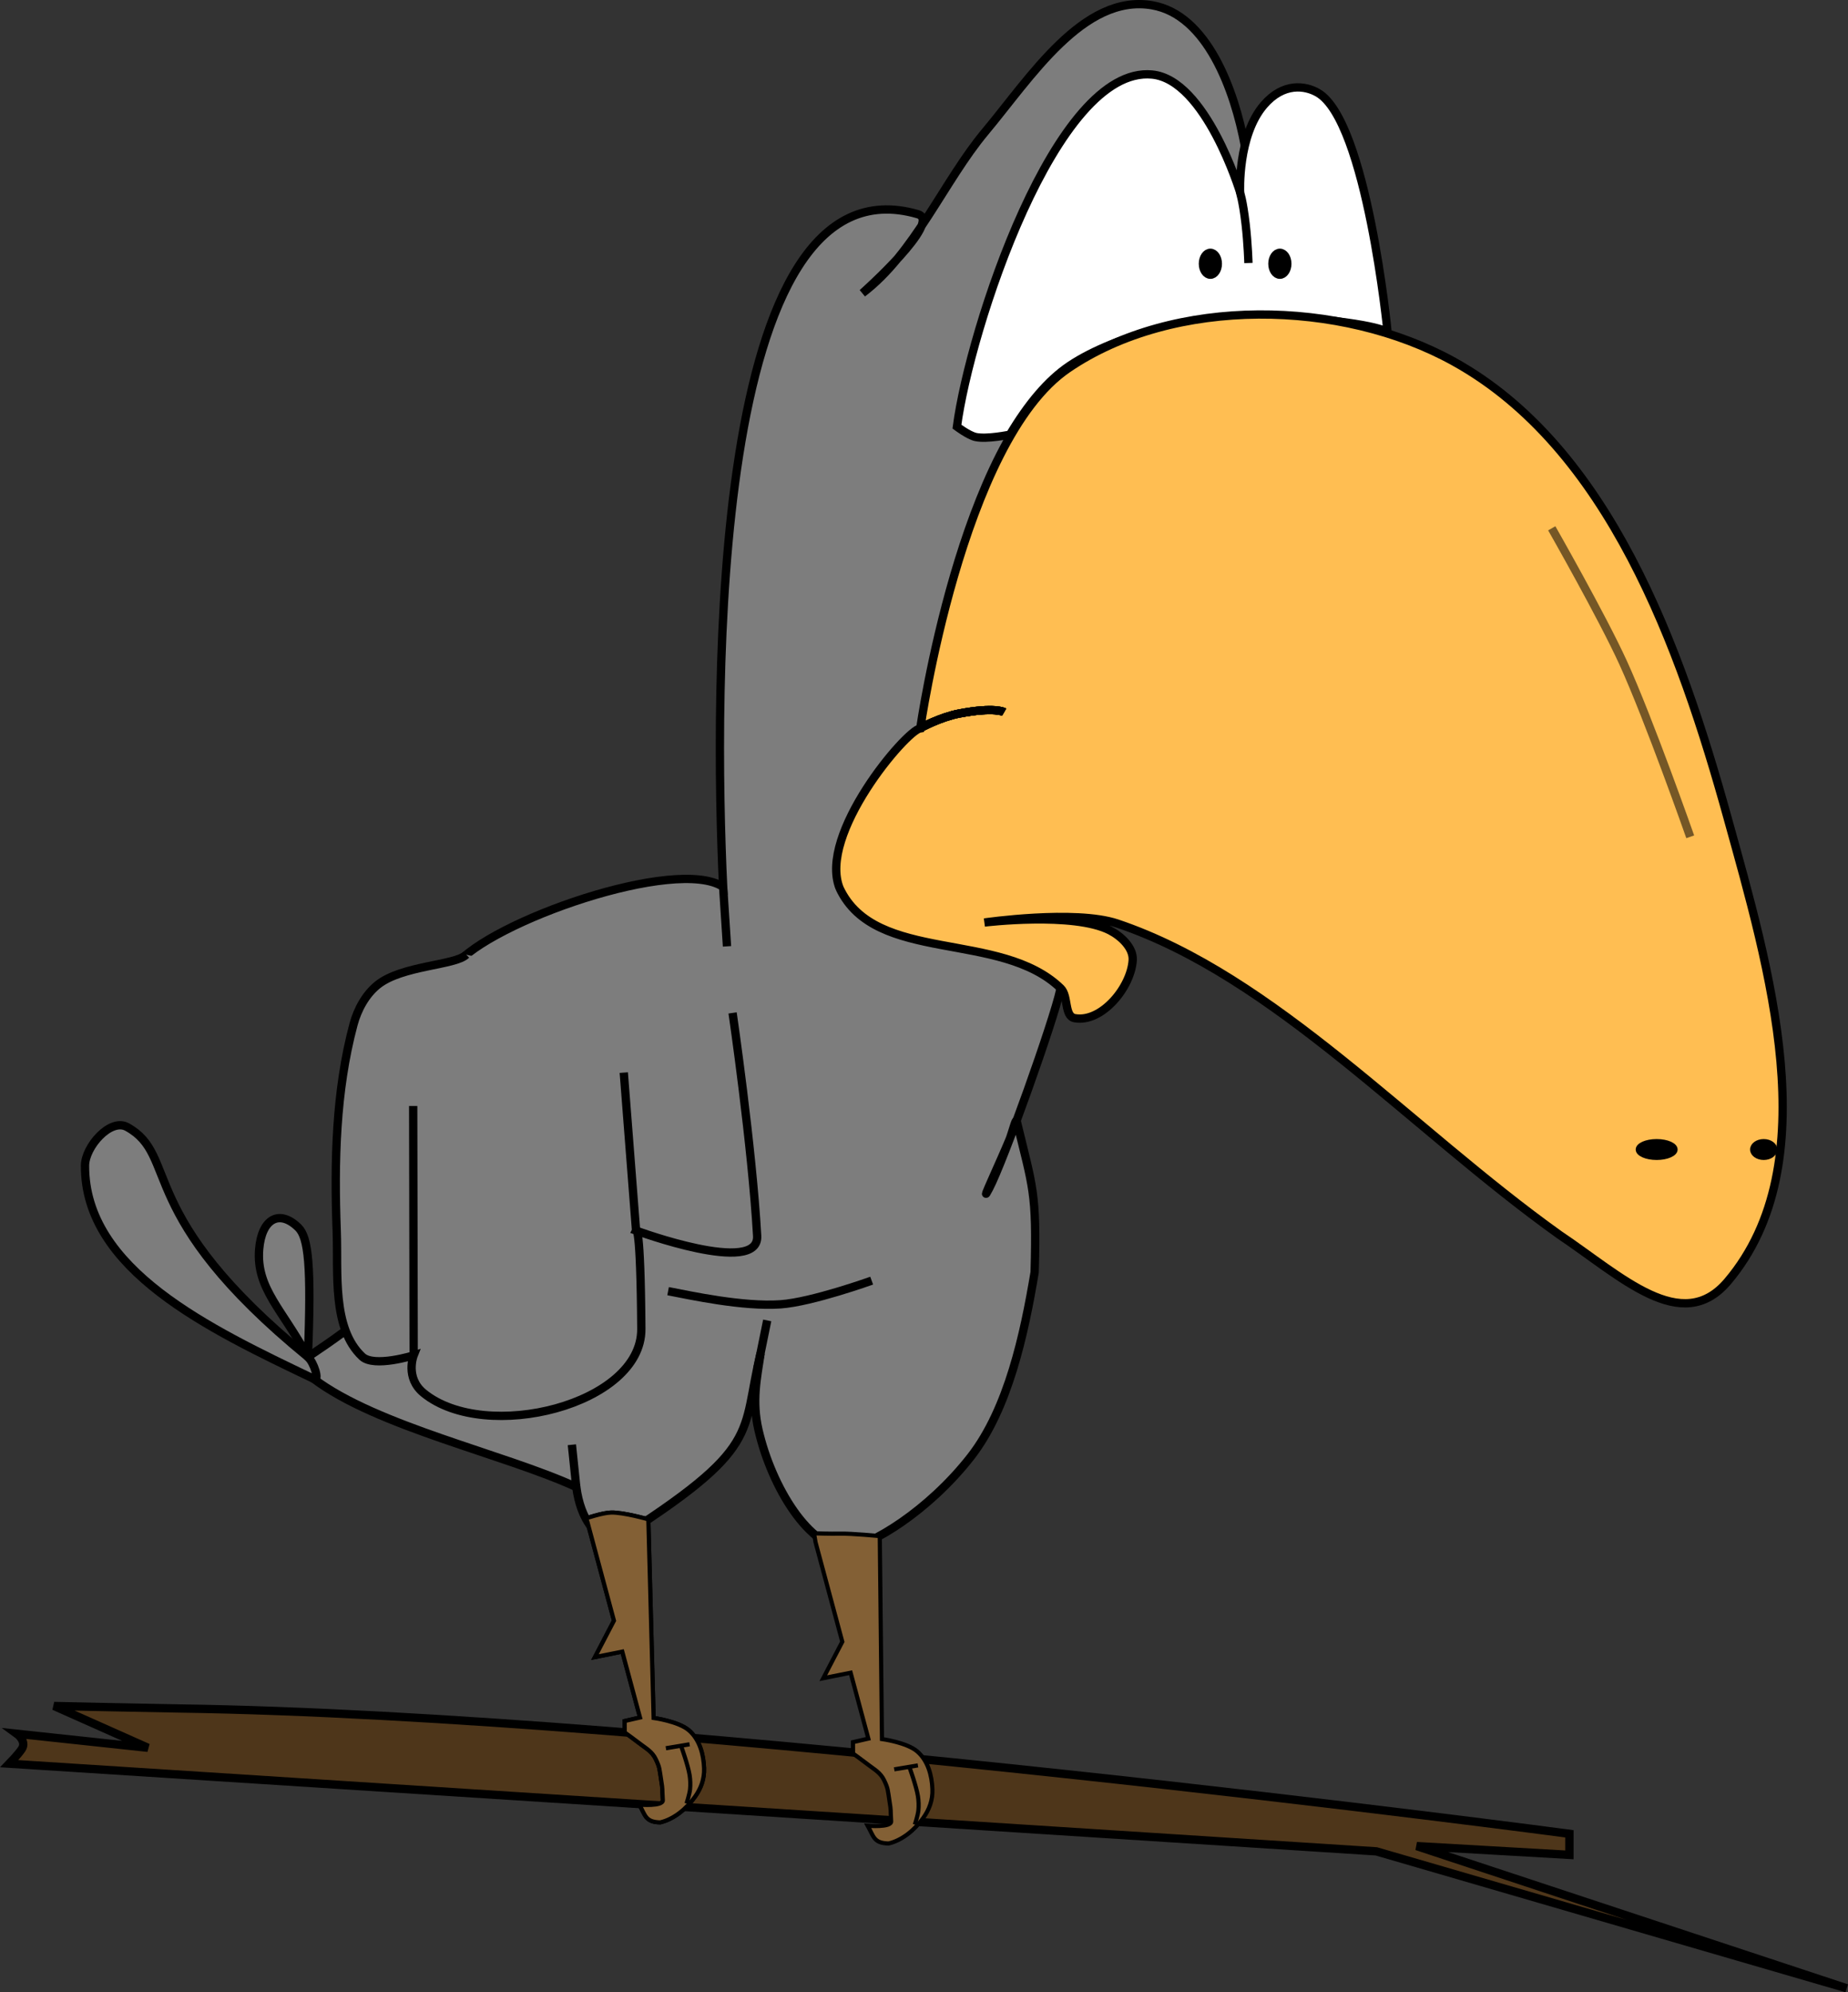<?xml version="1.0" encoding="UTF-8" standalone="no"?>
<svg
   xmlns:dc="http://purl.org/dc/elements/1.1/"
   xmlns:cc="http://creativecommons.org/ns#"
   xmlns:rdf="http://www.w3.org/1999/02/22-rdf-syntax-ns#"
   xmlns:svg="http://www.w3.org/2000/svg"
   xmlns="http://www.w3.org/2000/svg"
   xmlns:sodipodi="http://sodipodi.sourceforge.net/DTD/sodipodi-0.dtd"
   xmlns:inkscape="http://www.inkscape.org/namespaces/inkscape"
   width="208.389mm"
   height="224.592mm"
   id="svg2"
   version="1.1"
   inkscape:version="1.0.1 (3bc2e813f5, 2020-09-07)"
   sodipodi:docname="TCrow.svg"
   inkscape:export-filename="C:\Users\scot\My Drive\CTF2022\TCrow.png"
   inkscape:export-xdpi="96"
   inkscape:export-ydpi="96">
  <rect width="100%" height="100%" fill="#333333" stroke="none"/>
  <defs
     id="defs4">
    <inkscape:path-effect
       effect="powerstroke"
       id="path-effect2830"
       is_visible="true"
       lpeversion="1"
       offset_points="0.155,-0.912"
       sort_points="true"
       interpolator_type="CubicBezierJohan"
       interpolator_beta="0.2"
       start_linecap_type="zerowidth"
       linejoin_type="extrp_arc"
       miter_limit="4"
       scale_width="1"
       end_linecap_type="zerowidth" />
    <inkscape:path-effect
       effect="powerstroke"
       id="path-effect2822"
       is_visible="true"
       lpeversion="1"
       offset_points="0.159,0.5"
       sort_points="true"
       interpolator_type="CubicBezierJohan"
       interpolator_beta="0.2"
       start_linecap_type="zerowidth"
       linejoin_type="extrp_arc"
       miter_limit="4"
       scale_width="1"
       end_linecap_type="zerowidth" />
    <inkscape:path-effect
       effect="powerstroke"
       id="path-effect2800"
       is_visible="true"
       lpeversion="1"
       offset_points="1,0.5"
       sort_points="true"
       interpolator_type="CubicBezierJohan"
       interpolator_beta="0.2"
       start_linecap_type="zerowidth"
       linejoin_type="extrp_arc"
       miter_limit="4"
       scale_width="1"
       end_linecap_type="zerowidth" />
    <inkscape:path-effect
       effect="powerstroke"
       id="path-effect2796"
       is_visible="true"
       lpeversion="1"
       offset_points="0.159,0.5"
       sort_points="true"
       interpolator_type="CubicBezierJohan"
       interpolator_beta="0.2"
       start_linecap_type="zerowidth"
       linejoin_type="extrp_arc"
       miter_limit="4"
       scale_width="1"
       end_linecap_type="zerowidth" />
    <inkscape:path-effect
       effect="powerstroke"
       id="path-effect2791"
       is_visible="true"
       lpeversion="1"
       offset_points="1,0.5"
       sort_points="true"
       interpolator_type="CubicBezierJohan"
       interpolator_beta="0.2"
       start_linecap_type="zerowidth"
       linejoin_type="extrp_arc"
       miter_limit="4"
       scale_width="1"
       end_linecap_type="zerowidth" />
    <inkscape:path-effect
       effect="skeletal"
       id="path-effect4136"
       is_visible="true"
       pattern="M 0,0 V 10 L 10,5 Z"
       copytype="single_stretched"
       prop_scale="1"
       scale_y_rel="false"
       spacing="0"
       normal_offset="0"
       tang_offset="0"
       prop_units="false"
       vertical_pattern="false"
       fuse_tolerance="0"
       lpeversion="0"
       hide_knot="false" />
    <inkscape:path-effect
       effect="spiro"
       id="path-effect4134"
       is_visible="true"
       lpeversion="0" />
    <inkscape:path-effect
       effect="skeletal"
       id="path-effect4130"
       is_visible="true"
       pattern="M 0,0 V 10 L 10,5 Z"
       copytype="single_stretched"
       prop_scale="1"
       scale_y_rel="false"
       spacing="0"
       normal_offset="0"
       tang_offset="0"
       prop_units="false"
       vertical_pattern="false"
       fuse_tolerance="0"
       lpeversion="0"
       hide_knot="false" />
    <inkscape:path-effect
       effect="spiro"
       id="path-effect4128"
       is_visible="true"
       lpeversion="0" />
    <inkscape:path-effect
       effect="skeletal"
       id="path-effect4124"
       is_visible="true"
       pattern="M 0,0 V 10 L 10,5 Z"
       copytype="single_stretched"
       prop_scale="1"
       scale_y_rel="false"
       spacing="0"
       normal_offset="0"
       tang_offset="0"
       prop_units="false"
       vertical_pattern="false"
       fuse_tolerance="0"
       lpeversion="0"
       hide_knot="false" />
    <inkscape:path-effect
       effect="spiro"
       id="path-effect4122"
       is_visible="true"
       lpeversion="0" />
    <inkscape:path-effect
       effect="skeletal"
       id="path-effect4118"
       is_visible="true"
       pattern="M 0,0 V 10 L 10,5 Z"
       copytype="single_stretched"
       prop_scale="1"
       scale_y_rel="false"
       spacing="0"
       normal_offset="0"
       tang_offset="0"
       prop_units="false"
       vertical_pattern="false"
       fuse_tolerance="0"
       lpeversion="0"
       hide_knot="false" />
    <inkscape:path-effect
       effect="spiro"
       id="path-effect4116"
       is_visible="true"
       lpeversion="0" />
    <inkscape:path-effect
       effect="skeletal"
       id="path-effect4112"
       is_visible="true"
       pattern="M 0,0 V 10 L 10,5 Z"
       copytype="single_stretched"
       prop_scale="1"
       scale_y_rel="false"
       spacing="0"
       normal_offset="0"
       tang_offset="0"
       prop_units="false"
       vertical_pattern="false"
       fuse_tolerance="0"
       lpeversion="0"
       hide_knot="false" />
    <inkscape:path-effect
       effect="spiro"
       id="path-effect4110"
       is_visible="true"
       lpeversion="0" />
    <inkscape:path-effect
       effect="skeletal"
       id="path-effect4106"
       is_visible="true"
       pattern="m 0,5 10,5 V 0 Z"
       copytype="single_stretched"
       prop_scale="1"
       scale_y_rel="false"
       spacing="0"
       normal_offset="0"
       tang_offset="0"
       prop_units="false"
       vertical_pattern="false"
       fuse_tolerance="0"
       lpeversion="0"
       hide_knot="false" />
    <inkscape:path-effect
       effect="spiro"
       id="path-effect4104"
       is_visible="true"
       lpeversion="0" />
    <inkscape:path-effect
       effect="skeletal"
       id="path-effect3920"
       is_visible="true"
       pattern="m -4.483,7.083 10,5 V 2.083 Z"
       copytype="single_stretched"
       prop_scale="1"
       scale_y_rel="false"
       spacing="0"
       normal_offset="0"
       tang_offset="0"
       prop_units="false"
       vertical_pattern="false"
       fuse_tolerance="0"
       lpeversion="0"
       hide_knot="false" />
    <inkscape:path-effect
       effect="spiro"
       id="path-effect3918"
       is_visible="true"
       lpeversion="0" />
    <inkscape:path-effect
       effect="skeletal"
       id="path-effect3914"
       is_visible="true"
       pattern="m 0,5 10,5 V 0 Z"
       copytype="single_stretched"
       prop_scale="1"
       scale_y_rel="false"
       spacing="0"
       normal_offset="0"
       tang_offset="0"
       prop_units="false"
       vertical_pattern="false"
       fuse_tolerance="0"
       lpeversion="0"
       hide_knot="false" />
    <inkscape:path-effect
       effect="spiro"
       id="path-effect3912"
       is_visible="true"
       lpeversion="0" />
  </defs>
  <sodipodi:namedview
     id="base"
     pagecolor="#ffffff"
     bordercolor="#666666"
     borderopacity="1.0"
     inkscape:pageopacity="0.0"
     inkscape:pageshadow="2"
     inkscape:zoom="0.7"
     inkscape:cx="291.37462"
     inkscape:cy="396.44827"
     inkscape:document-units="mm"
     inkscape:current-layer="layer3"
     showgrid="false"
     inkscape:snap-nodes="true"
     inkscape:object-paths="true"
     inkscape:snap-intersection-paths="true"
     inkscape:object-nodes="true"
     inkscape:snap-smooth-nodes="true"
     inkscape:snap-global="false"
     inkscape:window-width="1920"
     inkscape:window-height="991"
     inkscape:window-x="-9"
     inkscape:window-y="-9"
     inkscape:window-maximized="1"
     inkscape:document-rotation="0"
     units="mm"
     showguides="true"
     inkscape:guide-bbox="true"
     inkscape:snap-bbox="true"
     fit-margin-top="0"
     fit-margin-left="0"
     fit-margin-right="0"
     fit-margin-bottom="0"
     inkscape:pagecheckerboard="true" />
  <g
     inkscape:groupmode="layer"
     id="layer3"
     inkscape:label="Body Outline"
     style="display:inline"
     transform="translate(-0.961,-43.316)">
    <path
       style="fill:#7d7d7d;fill-opacity:1;stroke:#000000;stroke-width:3.541px;stroke-linecap:butt;stroke-linejoin:miter;stroke-opacity:1"
       d="M 531.504,105.372 C 527.116,81.874 515.511,49.575 491.948,45.555 462.652,40.556 439.97,76.621 420.893,99.409 c -17.608,21.032 -30.036,51.954 -52.357,68.813 0,0 34.335,-30.503 23.633,-33.63 -88.66,-25.901 -86.895,204.071 -83.008,286.608 v 0 c -19.8,-13.152 -99.48,14.791 -114.15,33.495 -27.373,34.901 -1.615,92.565 -23.934,130.895 -7.296,13.143 -15.559,20.225 -38.894,35.903 2.164,2.09 -0.185,7.295 2.436,9.274 27.024,20.405 81.078,31.977 111.94,46.116 1.925,14.279 8.625,21.906 16.018,23.337 63.973,-40.499 54.079,-45.551 62.562,-80.343 -1.627,10.772 -3.747,20.374 -0.927,32.644 5.689,24.756 21.965,50.728 37.593,50.501 10.072,-0.964 34.801,-15.824 52.886,-39.006 15.943,-20.437 22.815,-52.182 27.228,-78.638 0.964,-34.2 -0.804,-36.09 -7.685,-64.568 -0.289,-1.195 -2.057,5.677 -3,7.971 -3.468,8.44 -13.566,30.134 -8.736,20.952 6.247,-11.877 27.506,-71.565 30.292,-84.521 25.751,-119.769 101.197,-239.415 78.713,-359.84 z"
       id="path3842"
       inkscape:connector-curvature="0"
       sodipodi:nodetypes="ssscsccsccscccscscsssss" />
    <path
       style="fill:none;stroke:#000000;stroke-width:3.541px;stroke-linecap:butt;stroke-linejoin:miter;stroke-opacity:1"
       d="m 285.7,593.444 c 9.723,1.87 31.841,6.712 47.869,5.61 13.363,-0.919 38.894,-10.098 38.894,-10.098"
       id="path3846"
       inkscape:connector-curvature="0"
       sodipodi:nodetypes="cac" />
    <path
       style="fill:none;stroke:#000000;stroke-width:3.541px;stroke-linecap:butt;stroke-linejoin:miter;stroke-opacity:1"
       d="m 323.832,626.102 4.114,-20.195"
       id="path3848"
       inkscape:connector-curvature="0"
       sodipodi:nodetypes="cc" />
    <path
       style="fill:none;stroke:#000000;stroke-width:3.541px;stroke-linecap:butt;stroke-linejoin:miter;stroke-opacity:1"
       d="m 246.559,676.883 -1.862,-18.006"
       id="path3850"
       inkscape:connector-curvature="0" />
    <path
       style="fill:none;stroke:#000000;stroke-width:3.541px;stroke-linecap:butt;stroke-linejoin:miter;stroke-opacity:1"
       d="m 309.16,421.2 1.646,25.325"
       id="path3852"
       inkscape:connector-curvature="0" />
    <path
       style="fill:#7d7d7d;fill-opacity:1;stroke:#000000;stroke-width:3.541px;stroke-linecap:butt;stroke-linejoin:miter;stroke-opacity:1"
       d="m 132.183,621.493 c -74.301,-60.736 -54.669,-85.62 -77.039,-97.984 -7.104,-3.927 -17.917,8.338 -17.951,16.455 -0.183,44.394 52.874,69.504 97.426,90.803 2.883,1.378 0.038,-7.251 -2.436,-9.274 z"
       id="path3884"
       inkscape:connector-curvature="0"
       sodipodi:nodetypes="sssss" />
    <path
       style="fill:#7d7d7d;fill-opacity:1;stroke:#000000;stroke-width:3.541px;stroke-linecap:butt;stroke-linejoin:miter;stroke-opacity:1"
       d="m 132.183,621.493 c 1.569,-39.066 0.19,-50.976 -4.105,-55.173 -8.11,-7.926 -15.609,-3.635 -16.66,9.256 -1.369,16.782 10.041,25.784 20.765,45.917 z"
       id="path3886"
       inkscape:connector-curvature="0"
       sodipodi:nodetypes="cssc" />
    <path
       style="fill:#4e361a;fill-opacity:1;fill-rule:evenodd;stroke:#000000;stroke-width:3.541px;stroke-linecap:butt;stroke-linejoin:miter;stroke-opacity:1"
       d="m 24.014,770.189 c 0,0 41.174,0.891 53.213,1.059 214.431,2.995 592.612,53.397 592.612,53.397 v 8.976 L 604.768,829.881 788.016,890.466 587.565,832.125 4.907,794.768 c 0,0 3.718,-3.828 5.309,-6.184 2.302,-3.409 -2.088,-6.574 -2.088,-6.574 l 55.871,5.984 z"
       id="path1960"
       sodipodi:nodetypes="csccccccsccc"
       inkscape:connector-curvature="0" />
  </g>
  <g
     inkscape:groupmode="layer"
     id="layer5"
     inkscape:label="Legs"
     transform="translate(-0.961,-43.316)">
    <path
       style="fill:#836035;fill-opacity:1;fill-rule:nonzero;stroke:#000000;stroke-width:1.77;stroke-linecap:butt;stroke-linejoin:miter;stroke-miterlimit:4;stroke-dasharray:none;stroke-opacity:1"
       d="m 250.585,690.279 c 0,0 7.109,-2.421 10.806,-2.51 5.383,-0.13 15.891,2.893 15.891,2.893 l 2.247,84.62 c 0,0 10.567,1.44 15.013,5.25 4.598,3.94 6.256,10.225 6.491,16.068 0.192,4.794 -1.409,8.835 -3.927,12.342 -3.563,4.962 -8.824,9.454 -14.772,10.846 -6.265,-0.181 -6.248,-2.808 -8.875,-7.563 0,0 10.17,0.866 9.993,-1.904 -0.372,-5.819 0.076,-3.704 -0.744,-8.858 -0.718,-4.517 -0.514,-4.963 -2.244,-8.602 -1.502,-3.159 -4.029,-4.54 -6.201,-6.198 -3.366,-2.57 -7.048,-5.211 -7.048,-5.211 l -0.027,-4.859 6.545,-1.496 -7.553,-28.08 -11.657,2.348 8.109,-15.539 -11.409,-42.416 z"
       id="path2794"
       inkscape:path-effect="#path-effect2796"
       inkscape:original-d="m 250.58524,690.27948 c 0,0 7.10946,-2.42083 10.80639,-2.50988 5.38261,-0.1296 15.89134,2.89279 15.89134,2.89279 l 2.24651,84.61994 c 0,0 10.56669,1.43979 15.01306,5.24963 4.59796,3.9398 6.2563,10.22458 6.49057,16.06753 0.1922,4.79361 -1.40872,8.83496 -3.92676,12.34153 -3.5631,4.96191 -8.82404,9.45404 -14.77204,10.84561 -6.26524,-0.18059 -6.24821,-2.80792 -8.87542,-7.56251 0,0 10.16979,0.86554 9.99291,-1.90442 -0.37155,-5.81905 0.0758,-3.70384 -0.74354,-8.8584 -0.71814,-4.51732 -0.5144,-4.9634 -2.24385,-8.60169 -1.50172,-3.15924 -4.02853,-4.53955 -6.20097,-6.19831 -3.3661,-2.57025 -7.04832,-5.21122 -7.04832,-5.21122 l -0.0266,-4.85883 6.54459,-1.49595 -7.55312,-28.07951 -11.65717,2.3475 8.10883,-15.53877 -11.40936,-42.41554 z"
       sodipodi:nodetypes="csccsssccsssscccccccc"
       inkscape:connector-curvature="0" />
    <path
       style="fill:none;fill-rule:evenodd;stroke:#000000;stroke-width:1.77;stroke-linecap:butt;stroke-linejoin:miter;stroke-miterlimit:4;stroke-dasharray:none;stroke-opacity:1"
       d="m 284.765,788.185 10.097,-1.683"
       id="path2802"
       inkscape:connector-curvature="0" />
    <path
       style="fill:none;fill-rule:evenodd;stroke:#000000;stroke-width:1.77;stroke-linecap:butt;stroke-linejoin:miter;stroke-miterlimit:4;stroke-dasharray:none;stroke-opacity:1"
       d="m 291.31,787.437 c 0,0 2.891,7.986 3.553,12.155 0.322,2.032 0.407,4.125 0.187,6.171 -0.22,2.044 -1.496,5.984 -1.496,5.984"
       id="path2806"
       sodipodi:nodetypes="cssc"
       inkscape:connector-curvature="0" />
    <path
       style="fill:#836035;fill-opacity:1;fill-rule:nonzero;stroke:#000000;stroke-width:1.77;stroke-linecap:butt;stroke-linejoin:miter;stroke-miterlimit:4;stroke-dasharray:none;stroke-opacity:1"
       d="m 250.585,690.279 c 0,0 7.109,-2.421 10.806,-2.51 5.383,-0.13 15.891,2.893 15.891,2.893 l 2.247,84.62 c 0,0 10.567,1.44 15.013,5.25 4.598,3.94 6.256,10.225 6.491,16.068 0.192,4.794 -1.409,8.835 -3.927,12.342 -3.563,4.962 -8.824,9.454 -14.772,10.846 -6.265,-0.181 -6.248,-2.808 -8.875,-7.563 0,0 10.17,0.866 9.993,-1.904 -0.372,-5.819 0.076,-3.704 -0.744,-8.858 -0.718,-4.517 -0.514,-4.963 -2.244,-8.602 -1.502,-3.159 -4.029,-4.54 -6.201,-6.198 -3.366,-2.57 -7.048,-5.211 -7.048,-5.211 l -0.027,-4.859 6.545,-1.496 -7.553,-28.08 -11.657,2.348 8.109,-15.539 -11.409,-42.416 z"
       id="path2820"
       inkscape:path-effect="#path-effect2822"
       inkscape:original-d="m 250.58524,690.27948 c 0,0 7.10946,-2.42083 10.80639,-2.50988 5.38261,-0.1296 15.89134,2.89279 15.89134,2.89279 l 2.24651,84.61994 c 0,0 10.56669,1.43979 15.01306,5.24963 4.59796,3.9398 6.2563,10.22458 6.49057,16.06753 0.1922,4.79361 -1.40872,8.83496 -3.92676,12.34153 -3.5631,4.96191 -8.82404,9.45404 -14.77204,10.84561 -6.26524,-0.18059 -6.24821,-2.80792 -8.87542,-7.56251 0,0 10.16979,0.86554 9.99291,-1.90442 -0.37155,-5.81905 0.0758,-3.70384 -0.74354,-8.8584 -0.71814,-4.51732 -0.5144,-4.9634 -2.24385,-8.60169 -1.50172,-3.15924 -4.02853,-4.53955 -6.20097,-6.19831 -3.3661,-2.57025 -7.04832,-5.21122 -7.04832,-5.21122 l -0.0266,-4.85883 6.54459,-1.49595 -7.55312,-28.07951 -11.65717,2.3475 8.10883,-15.53877 -11.40936,-42.41554 z"
       sodipodi:nodetypes="csccsssccsssscccccccc"
       inkscape:connector-curvature="0" />
    <path
       style="fill:none;fill-rule:evenodd;stroke:#000000;stroke-width:1.77;stroke-linecap:butt;stroke-linejoin:miter;stroke-miterlimit:4;stroke-dasharray:none;stroke-opacity:1"
       d="m 284.765,788.185 10.097,-1.683"
       id="path2824"
       inkscape:connector-curvature="0" />
    <path
       style="fill:none;fill-rule:evenodd;stroke:#000000;stroke-width:1.77;stroke-linecap:butt;stroke-linejoin:miter;stroke-miterlimit:4;stroke-dasharray:none;stroke-opacity:1"
       d="m 291.31,787.437 c 0,0 2.891,7.986 3.553,12.155 0.322,2.032 0.407,4.125 0.187,6.171 -0.22,2.044 -1.496,5.984 -1.496,5.984"
       id="path2826"
       sodipodi:nodetypes="cssc"
       inkscape:connector-curvature="0" />
    <path
       style="fill:#836035;fill-opacity:1;fill-rule:nonzero;stroke:#000000;stroke-width:1.77;stroke-linecap:butt;stroke-linejoin:miter;stroke-miterlimit:4;stroke-dasharray:none;stroke-opacity:1"
       d="m 347.9,696.626 c 0,0 7.109,0.224 10.806,0.135 5.383,-0.13 17.214,1.042 17.214,1.042 l 0.924,86.471 c 0,0 10.567,1.44 15.013,5.25 4.598,3.94 6.256,10.225 6.491,16.067 0.192,4.794 -1.409,8.835 -3.927,12.342 -3.563,4.962 -8.824,9.454 -14.772,10.846 -6.265,-0.181 -6.248,-2.808 -8.875,-7.563 0,0 10.17,0.866 9.993,-1.904 -0.372,-5.819 0.076,-3.704 -0.744,-8.858 -0.718,-4.517 -0.514,-4.963 -2.244,-8.602 -1.502,-3.159 -4.029,-4.54 -6.201,-6.198 -3.366,-2.57 -7.048,-5.211 -7.048,-5.211 l -0.028,-4.859 6.545,-1.496 -7.553,-28.08 -11.657,2.348 8.109,-15.539 -11.409,-42.416 z"
       id="path2828"
       inkscape:path-effect="#path-effect2830"
       inkscape:original-d="m 347.8996,696.62619 c 0,0 7.10945,0.22378 10.80641,0.13491 5.3826,-0.1296 17.21353,1.04165 17.21353,1.04165 l 0.92432,86.47108 c 0,0 10.56669,1.43979 15.01305,5.24967 4.59794,3.93976 6.25631,10.22458 6.49057,16.06749 0.19227,4.79361 -1.40874,8.83496 -3.92676,12.34153 -3.56308,4.96191 -8.82405,9.45404 -14.77206,10.84561 -6.26524,-0.18058 -6.2482,-2.80792 -8.8754,-7.56251 0,0 10.16977,0.86554 9.9929,-1.90442 -0.37154,-5.81902 0.0758,-3.70384 -0.74355,-8.8584 -0.71813,-4.51728 -0.51438,-4.96336 -2.24382,-8.60165 -1.50172,-3.15928 -4.02853,-4.53959 -6.20097,-6.19835 -3.3661,-2.57025 -7.04833,-5.21122 -7.04833,-5.21122 l -0.0283,-4.85883 6.54461,-1.49595 -7.55312,-28.07951 -11.65719,2.34754 8.10883,-15.53881 -11.40935,-42.41554 z"
       sodipodi:nodetypes="csccsssccsssscccccccc"
       inkscape:connector-curvature="0" />
    <path
       style="fill:none;fill-rule:evenodd;stroke:#000000;stroke-width:1.77;stroke-linecap:butt;stroke-linejoin:miter;stroke-miterlimit:4;stroke-dasharray:none;stroke-opacity:1"
       d="m 382.08,797.176 10.097,-1.683"
       id="path2832"
       inkscape:connector-curvature="0" />
    <path
       style="fill:none;fill-rule:evenodd;stroke:#000000;stroke-width:1.77;stroke-linecap:butt;stroke-linejoin:miter;stroke-miterlimit:4;stroke-dasharray:none;stroke-opacity:1"
       d="m 388.624,796.428 c 0,0 2.891,7.986 3.553,12.155 0.323,2.032 0.407,4.125 0.187,6.171 -0.22,2.044 -1.496,5.984 -1.496,5.984"
       id="path2834"
       sodipodi:nodetypes="cssc"
       inkscape:connector-curvature="0" />
  </g>
  <g
     inkscape:groupmode="layer"
     id="layer4"
     inkscape:label="Feathers"
     style="display:inline"
     transform="translate(-0.961,-43.316)">
    <path
       style="fill:#7d7d7d;fill-opacity:1;stroke:#000000;stroke-width:3.541px;stroke-linecap:butt;stroke-linejoin:miter;stroke-opacity:1"
       d="m 199.675,450.088 c -4.664,4.607 -27.378,4.521 -37.749,12.833 -5.155,4.131 -8.604,10.543 -10.313,16.925 -7.595,28.363 -8.222,58.719 -7.14,88.061 0.654,17.728 -2.087,41.272 10.842,53.419 5.076,4.769 21.949,-0.529 21.949,-0.529 0,0 -3.767,9.529 4.246,16.067 26.476,21.603 93.003,4.885 92.784,-27.338 -0.311,-45.717 -2.244,-41.886 -2.244,-41.886 0,0 52.584,19.436 51.609,2.244 -2.169,-38.22 -10.471,-94.992 -10.471,-94.992"
       id="path3855"
       inkscape:connector-curvature="0"
       sodipodi:nodetypes="csssscsscsc" />
    <path
       style="fill:none;stroke:#000000;stroke-width:3.541px;stroke-linecap:butt;stroke-linejoin:miter;stroke-opacity:1"
       d="m 272.05,567.639 -5.236,-67.317"
       id="path3857"
       inkscape:connector-curvature="0" />
    <path
       style="fill:none;stroke:#000000;stroke-width:3.541px;stroke-linecap:butt;stroke-linejoin:miter;stroke-opacity:1"
       d="M 177.264,620.796 177.06,514.533"
       id="path3859"
       inkscape:connector-curvature="0" />
  </g>
  <g
     inkscape:groupmode="layer"
     id="layer2"
     inkscape:label="Eyes"
     style="display:inline"
     transform="translate(-0.961,-43.316)">
    <path
       style="display:inline;fill:#ffffff;fill-opacity:1;stroke:#000000;stroke-width:3.541px;stroke-linecap:butt;stroke-linejoin:miter;stroke-opacity:1"
       d="m 491.955,75.074 c -41.133,-3.87 -77.706,108.807 -83.154,150.027 0,0 4.993,3.747 7.95,4.405 4.773,1.062 14.635,-0.999 14.635,-0.999 7.673,-12.848 16.022,-23.043 25.501,-29.398 19.633,-13.162 57.118,-22.783 88.594,-20.994 41.013,2.331 46.861,6.663 46.861,6.663 0,0 -8.846,-89.832 -29.705,-101.91 -5.373,-3.111 -14.669,-4.492 -22.99,5.155 -11.315,13.118 -10.162,37.211 -10.162,37.211 0,0 -14.607,-48.003 -37.529,-50.16 z"
       id="path3833"
       inkscape:connector-curvature="0"
       sodipodi:nodetypes="scacsscsscs" />
    <path
       style="fill:none;stroke:#000000;stroke-width:3.541px;stroke-linecap:butt;stroke-linejoin:miter;stroke-opacity:1"
       d="m 529.352,124.969 c 0,0 1.307,3.549 2.494,13.875 0.967,8.41 1.194,16.535 1.194,16.535"
       id="path3835"
       inkscape:connector-curvature="0"
       sodipodi:nodetypes="csc" />
    <ellipse
       style="fill:#000000;fill-opacity:1;stroke:#000000;stroke-width:3.538;stroke-linejoin:round;stroke-miterlimit:4;stroke-dasharray:none;stroke-dashoffset:0;stroke-opacity:1"
       id="path3837"
       cx="516.817"
       cy="155.694"
       rx="3.179"
       ry="4.675" />
    <ellipse
       id="path3839"
       style="fill:#000000;fill-opacity:1;stroke:#000000;stroke-width:3.538;stroke-linejoin:round;stroke-miterlimit:4;stroke-dasharray:none;stroke-dashoffset:0;stroke-opacity:1"
       cx="546.435"
       cy="155.694"
       rx="3.179"
       ry="4.675" />
  </g>
  <g
     inkscape:label="Nose"
     inkscape:groupmode="layer"
     id="layer1"
     style="display:inline"
     transform="translate(-0.961,-43.316)">
    <path
       style="fill:#ffbe52;fill-opacity:1;stroke:#000000;stroke-width:3.541px;stroke-linecap:butt;stroke-linejoin:miter;stroke-opacity:1"
       d="m 358.812,421.785 c 15.211,32.461 68.489,17.697 94.242,42.634 3.365,3.259 1.369,11.91 5.984,12.716 11.462,2 23.912,-13.073 24.682,-24.683 0.353,-5.324 -4.974,-10.284 -9.723,-12.716 -15.54,-7.958 -53.479,-3.366 -53.479,-3.366 0,0 38.481,-5.577 56.47,0.374 67.077,22.51 125.366,87.527 188.515,132.639 26.507,17.779 52.167,43.091 71.772,19.948 42.544,-50.223 17.57,-134.031 0,-197.465 C 717.097,319.011 686.715,234.04 620.596,197.393 572.614,170.799 501.349,169.446 456.046,200.385 c -45.422,31.021 -62.871,153.264 -62.871,153.264 -6.093,0.956 -43.634,45.169 -34.362,68.136 z"
       id="path2991"
       inkscape:connector-curvature="0"
       sodipodi:nodetypes="csssscccsssscc" />
    <path
       style="fill:none;stroke:#000000;stroke-width:3.541px;stroke-linecap:butt;stroke-linejoin:miter;stroke-opacity:1"
       d="m 393.35,353.432 c 0,0 8.461,-4.579 16.335,-6.086 15.26,-2.921 19.246,-0.617 19.246,-0.617"
       id="path2993"
       inkscape:connector-curvature="0"
       sodipodi:nodetypes="csc" />
    <path
       sodipodi:nodetypes="csc"
       inkscape:connector-curvature="0"
       id="path3770"
       d="m 393.35,353.432 c 0,0 8.461,-4.579 16.335,-6.086 15.26,-2.921 19.246,-0.617 19.246,-0.617"
       style="fill:none;stroke:#000000;stroke-width:3.541px;stroke-linecap:butt;stroke-linejoin:miter;stroke-opacity:1" />
    <path
       sodipodi:nodetypes="csc"
       inkscape:connector-curvature="0"
       id="path3803"
       d="m 393.35,353.432 c 0,0 8.461,-4.579 16.335,-6.086 15.26,-2.921 19.246,-0.617 19.246,-0.617"
       style="fill:none;stroke:#000000;stroke-width:3.541px;stroke-linecap:butt;stroke-linejoin:miter;stroke-opacity:1" />
    <path
       style="fill:none;stroke:#000000;stroke-width:3.541px;stroke-linecap:butt;stroke-linejoin:miter;stroke-opacity:1"
       d="m 393.35,353.432 c 0,0 8.461,-4.579 16.335,-6.086 15.26,-2.921 19.246,-0.617 19.246,-0.617"
       id="path3805"
       inkscape:connector-curvature="0"
       sodipodi:nodetypes="csc" />
    <ellipse
       style="fill:#000000;fill-opacity:1;stroke:#000000;stroke-width:1.77;stroke-linejoin:round;stroke-miterlimit:4;stroke-dasharray:none;stroke-dashoffset:0;stroke-opacity:1"
       id="path2866"
       cx="707.024"
       cy="533.091"
       rx="8.048"
       ry="3.577" />
    <ellipse
       style="fill:#000000;fill-opacity:1;stroke:#000000;stroke-width:1.77;stroke-linejoin:round;stroke-miterlimit:4;stroke-dasharray:none;stroke-dashoffset:0;stroke-opacity:1"
       id="ellipse2892"
       cx="752.644"
       cy="533.091"
       rx="4.918"
       ry="3.577" />
    <path
       style="fill:none;fill-rule:evenodd;stroke:#000000;stroke-width:3.541px;stroke-linecap:butt;stroke-linejoin:miter;stroke-opacity:0.542"
       d="m 662.314,268.406 c 0,0 21.434,37.578 30.403,57.229 11.009,24.121 28.615,74.219 28.615,74.219"
       id="path2894"
       sodipodi:nodetypes="csc" />
  </g>
</svg>
